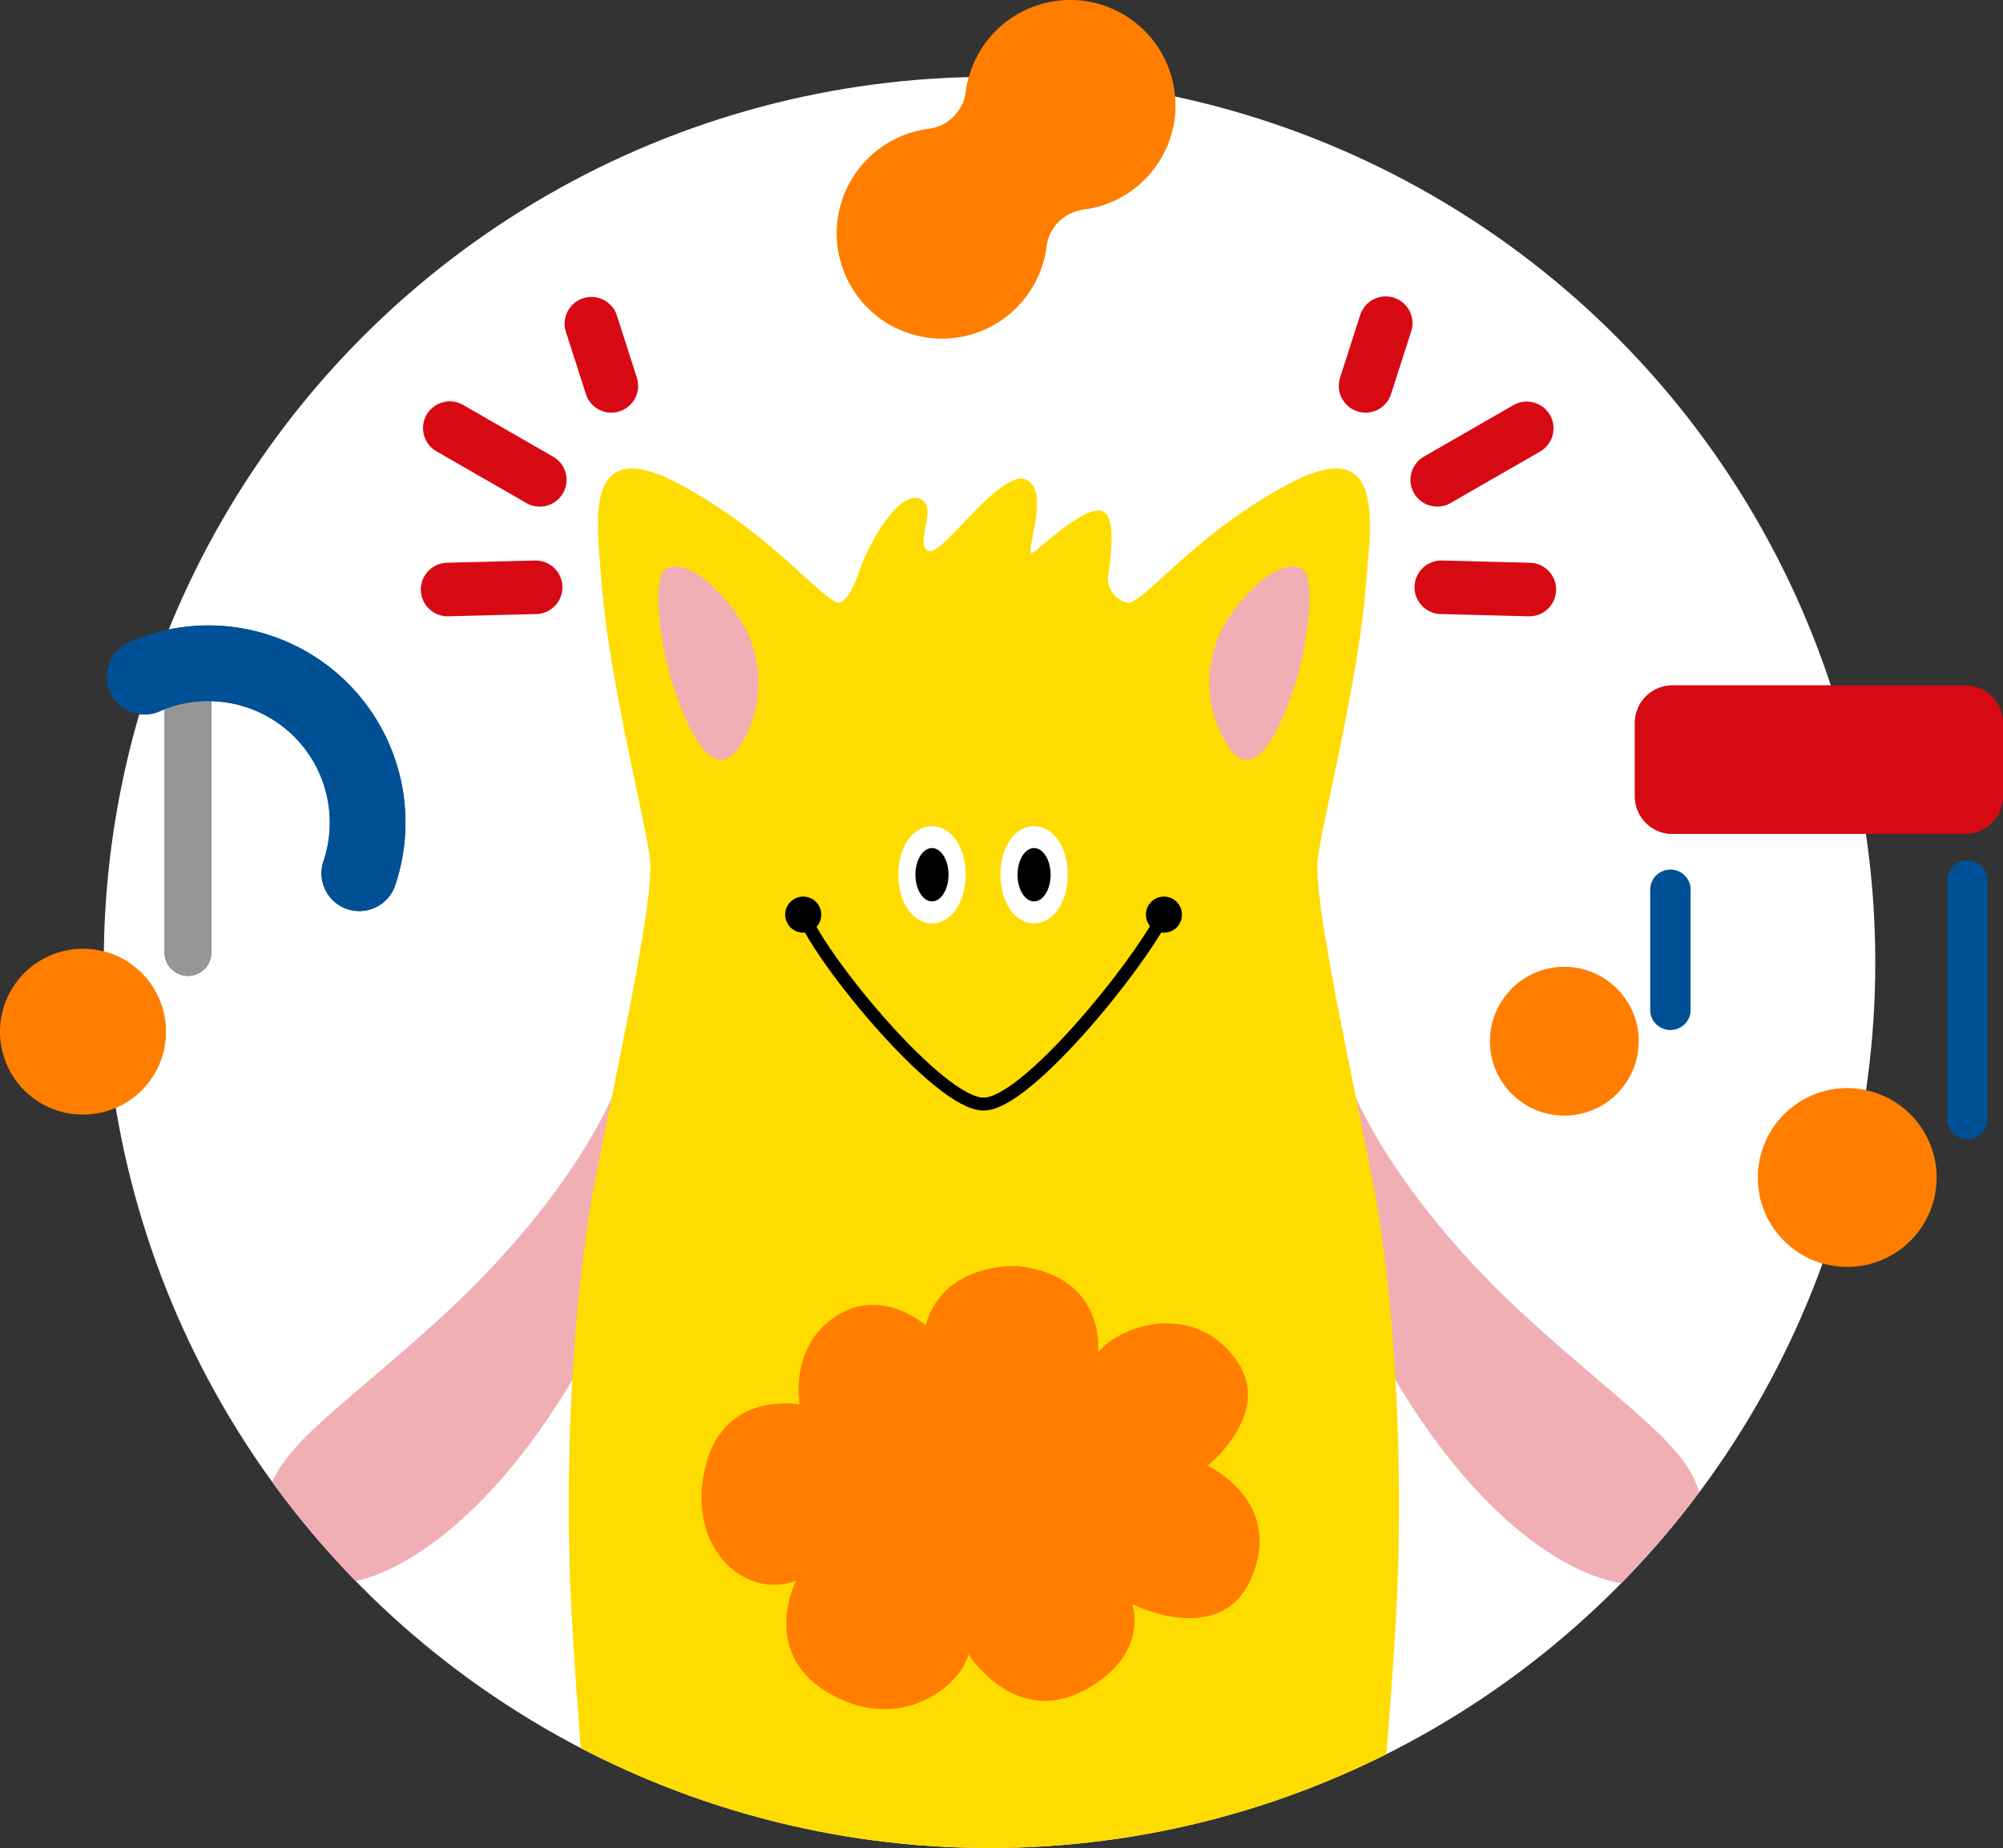 <svg xmlns="http://www.w3.org/2000/svg" width="158.294" height="146.075"><rect width="100%" height="100%" fill="#333333" stroke="none"/><defs><clipPath id="a"><circle data-name="楕円形 760" cx="70" cy="70" r="70" transform="translate(731 3250.293)" fill="#fff"/></clipPath><clipPath id="b"><path data-name="長方形 88411" fill="none" d="M0 0h160.186v169.074H0z"/></clipPath></defs><g data-name="グループ 172593" transform="translate(-722.799 -3700.218)"><circle data-name="楕円形 757" cx="70" cy="70" r="70" transform="translate(731 3706.293)" fill="#fff"/><g data-name="マスクグループ 38614" transform="translate(0 456)" clip-path="url(#a)"><g data-name="グループ 171764"><g data-name="グループ 171763"><g data-name="グループ 171762" clip-path="url(#b)" transform="translate(720.906 3244.219)"><path data-name="長方形 88410" d="M134.07 54.177h23.141a2.975 2.975 0 012.975 2.975v5.788a2.974 2.974 0 01-2.974 2.974h-23.141a2.975 2.975 0 01-2.975-2.975v-5.788a2.974 2.974 0 012.974-2.974z" fill="#d70a14"/><path data-name="パス 1315776" d="M133.903 81.407a1.589 1.589 0 01-1.588-1.589v-9.524a1.59 1.59 0 013.179 0v9.523a1.59 1.59 0 01-1.591 1.589" fill="#005096"/><path data-name="パス 1315777" d="M157.378 90.045a1.59 1.59 0 01-1.589-1.59V69.631a1.59 1.59 0 113.179 0v18.823a1.59 1.59 0 01-1.589 1.59" fill="#005096"/><path data-name="パス 1315778" d="M131.388 82.301a5.869 5.869 0 11-5.868-5.869 5.87 5.87 0 015.868 5.869" fill="#ff7e00"/><path data-name="パス 1315779" d="M154.943 93.078a7.061 7.061 0 11-7.06-7.06 7.059 7.059 0 017.06 7.06" fill="#ff7e00"/><path data-name="パス 1315780" d="M16.753 77.142a1.855 1.855 0 01-1.86-1.857V53.298a1.857 1.857 0 013.713 0v21.987a1.856 1.856 0 01-1.857 1.857" fill="#969696"/><path data-name="パス 1315781" d="M15.003 81.549a6.555 6.555 0 11-6.556-6.555 6.556 6.556 0 016.556 6.555" fill="#ff7e00"/><path data-name="パス 1315782" d="M31.489 71.763a2.988 2.988 0 01-4.032-3.692 9.595 9.595 0 00-12.942-11.846 2.99 2.99 0 01-2.4-5.478 15.574 15.574 0 0121.009 19.231 2.971 2.971 0 01-1.635 1.785" fill="#005096"/><path data-name="パス 1315783" d="M2.675 127.564a9.148 9.148 0 0115.607 6.094 2.484 2.484 0 002.378 2.381 9.151 9.151 0 018.768 8.768 2.489 2.489 0 002.382 2.381 9.145 9.145 0 11-9.513 9.512 2.487 2.487 0 00-2.381-2.382 9.151 9.151 0 01-8.767-8.768 2.483 2.483 0 00-2.378-2.379 9.148 9.148 0 01-6.1-15.607" fill="#d70a14"/><path data-name="パス 1315784" d="M70.459 24.321a8.318 8.318 0 014.826-14.128 3.392 3.392 0 002.937-2.934 8.314 8.314 0 119.3 9.3 3.393 3.393 0 00-2.936 2.936 8.316 8.316 0 01-14.127 4.826" fill="#ff7e00"/><path data-name="パス 1315785" d="M50.446 86.291S47.32 94.533 36.52 104.34c-9.9 8.99-14.586 11.033-13.5 17.055 1.279 7.107 13.785 5.258 24.3-12.648" fill="#f0afb4"/><path data-name="パス 1315786" d="M108.849 86.291s3.127 8.242 13.927 18.049c9.9 8.99 14.586 11.033 13.5 17.055-1.279 7.107-13.785 5.258-24.3-12.648" fill="#f0afb4"/><path data-name="パス 1315787" d="M82.709 37.828c2.556.568-.143 6.538.852 5.827s3.128-2.841 4.833-3.269 1.412 2.605 1.126 4.833a1.949 1.949 0 001.472 2.415c1.2.2 5.256-5.437 12.838-9.429 7.622-4.012 6.395 3.172 6.013 8.01-.6 7.622-3.4 18.469-3.807 21.68s2.809 17.453 4.413 25.877 2.407 21.462 1.806 33.3-3.01 36.308-3.01 39.116-9.628 4.213-13.438 1.2c0 0-1.4-1-1.806-6.619-.7-9.814-3.806-13.841-13.435-13.841H78.73c-9.63 0-12.736 4.027-13.435 13.841-.4 5.616-1.807 6.619-1.807 6.619-3.809 3.009-13.438 1.6-13.438-1.2s-2.407-27.281-3.009-39.116.2-24.873 1.8-33.3 4.818-22.668 4.419-25.878-3.207-14.058-3.808-21.68c-.382-4.838-1.611-12.021 6.015-8.01 7.581 3.992 11.633 9.629 12.837 9.429 0 0 .761-.284 1.472-2.415s2.983-6.254 4.69-5.828-.284 3.411.71 4.122 4.69-5.117 7.25-5.685z" fill="#ffdc00"/><path data-name="パス 1315788" d="M82.426 100.076s-5.971-.426-7.391 4.691c0 0-3.41-3.126-7.107-.711s-2.841 6.962-2.841 6.962-5.828-1.136-7.391 4.691c-1.737 6.469 2.984 10.8 7.1 9.238 0 0-3.037 5.926 2.984 9.1 5.4 2.844 9.949-.71 10.659-3.268 0 0 3.719 5.936 9.382 2.7 4.974-2.842 3.552-6.68 3.552-6.68s6.943 3.525 9.38-1.99c2.7-6.112-3.411-8.954-3.411-8.954s5.041-4.043 2.417-8.1c-3.126-4.832-9.1-3.269-11.087-.854 0 0 .712-5.969-6.251-6.822" fill="#ff7e00"/><path data-name="パス 1315789" d="M54.569 44.932c-1.286.7-.426 6.255.427 8.954s2.984 8.385 5.258 5.26a9.341 9.341 0 00.284-9.948c-1.563-2.559-4.407-5.119-5.969-4.267" fill="#f0afb4"/><path data-name="パス 1315790" d="M104.727 44.932c1.286.7.426 6.255-.425 8.954s-2.986 8.385-5.259 5.26a9.343 9.343 0 01-.284-9.948c1.561-2.559 4.406-5.119 5.968-4.267" fill="#f0afb4"/><path data-name="パス 1315791" d="M78.207 69.142c0 2.256-1.19 3.847-2.66 3.847s-2.661-1.591-2.661-3.847 1.19-3.845 2.661-3.845 2.66 1.589 2.66 3.845" fill="#fff"/><path data-name="パス 1315792" d="M76.854 69.142c0 1.165-.585 2.109-1.307 2.109s-1.309-.945-1.309-2.109.586-2.109 1.309-2.109 1.307.946 1.307 2.109"/><path data-name="パス 1315793" d="M80.953 69.142c0 2.256 1.193 3.847 2.66 3.847s2.663-1.591 2.663-3.847-1.191-3.845-2.662-3.845-2.66 1.589-2.66 3.845" fill="#fff"/><path data-name="パス 1315794" d="M82.306 69.142c0 1.165.586 2.109 1.307 2.109s1.309-.945 1.309-2.109-.585-2.109-1.309-2.109-1.307.946-1.307 2.109"/><path data-name="パス 1315795" d="M93.879 72.293c-2.186 4.279-10.921 14.974-14.224 14.974h-.057c-3.452 0-12.725-11.23-14.224-14.974" fill="none" stroke="#000" stroke-linecap="round" stroke-linejoin="round" stroke-width="1.021"/><path data-name="パス 1315796" d="M66.797 72.293a1.425 1.425 0 11-1.425-1.423 1.426 1.426 0 011.425 1.423"/><path data-name="パス 1315797" d="M95.302 72.293a1.425 1.425 0 11-1.425-1.423 1.425 1.425 0 011.425 1.423"/><path data-name="パス 1315798" d="M50.21 32.619a2.115 2.115 0 01-2.013-1.47l-1.594-4.956a2.117 2.117 0 014.03-1.295l1.59 4.953a2.117 2.117 0 01-2.014 2.764" fill="#d70a14"/><path data-name="パス 1315799" d="M44.549 40.046a2.1 2.1 0 01-1.053-.283l-7.075-4.07a2.115 2.115 0 112.107-3.667l7.079 4.07a2.116 2.116 0 01-1.058 3.95" fill="#d70a14"/><path data-name="パス 1315800" d="M37.296 48.714a2.116 2.116 0 01-.054-4.232l6.9-.177h.055a2.116 2.116 0 01.055 4.232l-6.9.177h-.056" fill="#d70a14"/><path data-name="パス 1315801" d="M109.811 32.619a2.119 2.119 0 002.014-1.47l1.593-4.956a2.116 2.116 0 00-4.029-1.295l-1.593 4.953a2.12 2.12 0 002.015 2.764" fill="#d70a14"/><path data-name="パス 1315802" d="M115.474 40.046a2.094 2.094 0 001.055-.285l7.076-4.07a2.115 2.115 0 10-2.109-3.667l-7.075 4.07a2.116 2.116 0 001.056 3.95" fill="#d70a14"/><path data-name="パス 1315803" d="M122.726 48.714a2.116 2.116 0 00.054-4.232l-6.9-.177h-.055a2.116 2.116 0 00-.055 4.232l6.9.177h.055" fill="#d70a14"/></g></g></g></g><g data-name="グループ 171765"><path data-name="長方形 88412" d="M854.977 3754.395h23.141a2.975 2.975 0 012.975 2.975v5.788a2.974 2.974 0 01-2.974 2.974h-23.141a2.975 2.975 0 01-2.975-2.975v-5.788a2.974 2.974 0 012.974-2.974z" fill="#d70a14"/><path data-name="パス 1315804" d="M854.809 3781.625a1.589 1.589 0 01-1.588-1.589v-9.524a1.59 1.59 0 013.179 0v9.523a1.59 1.59 0 01-1.591 1.589" fill="#005096"/><path data-name="パス 1315805" d="M878.285 3790.264a1.59 1.59 0 01-1.589-1.59v-18.824a1.59 1.59 0 113.179 0v18.823a1.59 1.59 0 01-1.589 1.59" fill="#005096"/><path data-name="パス 1315806" d="M852.295 3782.519a5.869 5.869 0 11-5.868-5.869 5.87 5.87 0 015.868 5.869" fill="#ff7e00"/><path data-name="パス 1315807" d="M875.849 3793.297a7.061 7.061 0 11-7.06-7.06 7.059 7.059 0 017.06 7.06" fill="#ff7e00"/><path data-name="パス 1315808" d="M737.66 3777.36a1.855 1.855 0 01-1.86-1.857v-21.987a1.857 1.857 0 013.713 0v21.987a1.856 1.856 0 01-1.857 1.857" fill="#969696"/><path data-name="パス 1315809" d="M735.909 3781.768a6.555 6.555 0 11-6.556-6.555 6.556 6.556 0 016.556 6.555" fill="#ff7e00"/><path data-name="パス 1315810" d="M752.395 3771.981a2.988 2.988 0 01-4.032-3.692 9.595 9.595 0 00-12.942-11.846 2.99 2.99 0 01-2.4-5.478 15.574 15.574 0 0121.009 19.231 2.971 2.971 0 01-1.635 1.785" fill="#005096"/><path data-name="パス 1315811" d="M791.366 3724.54a8.318 8.318 0 014.826-14.128 3.392 3.392 0 002.937-2.934 8.314 8.314 0 119.3 9.3 3.393 3.393 0 00-2.936 2.936 8.316 8.316 0 01-14.127 4.826" fill="#ff7e00"/></g></g></svg>